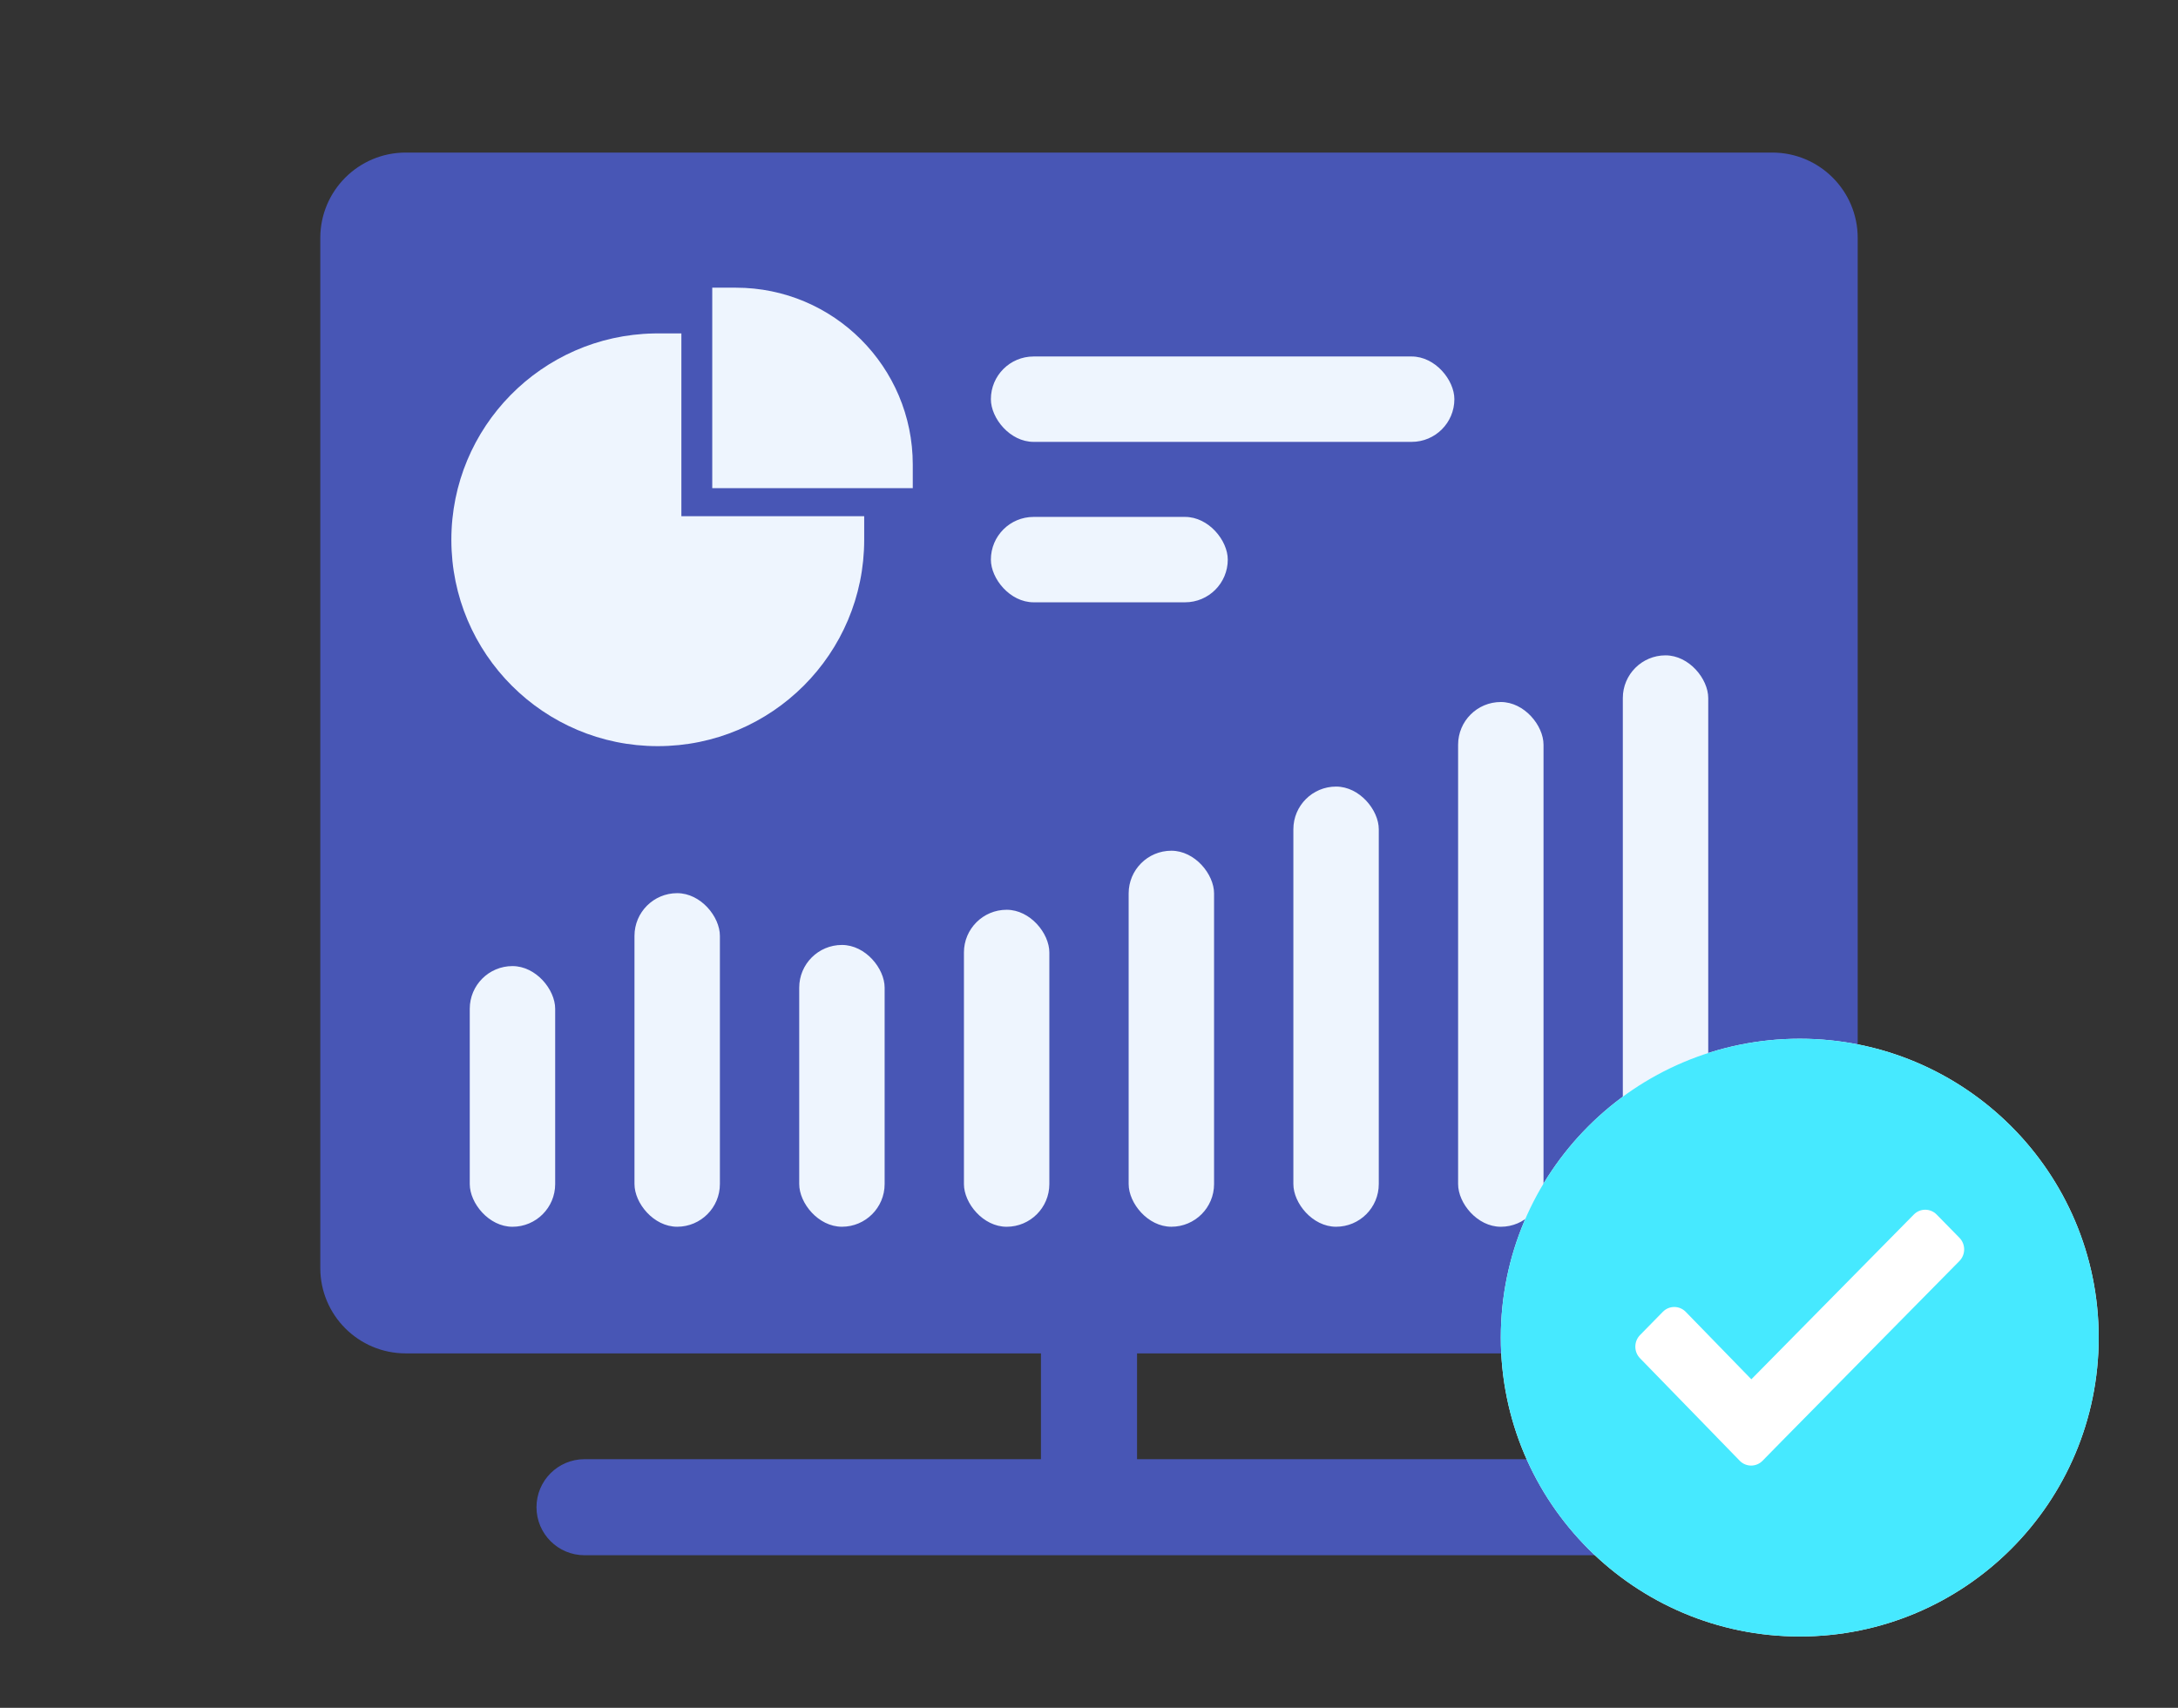 <svg width="102" height="80" viewBox="0 0 102 80" fill="none" xmlns="http://www.w3.org/2000/svg">
<rect x="0" y="0" width="102" height="80" fill="#333333" stroke="none"/>
<path fill-rule="evenodd" clip-rule="evenodd" d="M15 11.147C15 8.938 16.791 7.147 19 7.147H83C85.209 7.147 87 8.938 87 11.147V59.397C87 61.606 85.209 63.397 83 63.397H53.25V68.353H74.625C75.868 68.353 76.875 69.361 76.875 70.603C76.875 71.846 75.868 72.853 74.625 72.853H27.375C26.132 72.853 25.125 71.846 25.125 70.603C25.125 69.361 26.132 68.353 27.375 68.353H48.75V63.397H19C16.791 63.397 15 61.606 15 59.397V11.147Z" fill="#4856B5"/>
<rect x="46.405" y="24.214" width="11.094" height="4" rx="2" fill="#EEF5FE"/>
<rect x="46.405" y="16.699" width="21.706" height="4" rx="2" fill="#EEF5FE"/>
<rect x="22" y="45.255" width="4" height="12.211" rx="2" fill="#EEF5FE"/>
<rect x="29.714" y="41.839" width="4" height="15.626" rx="2" fill="#EEF5FE"/>
<rect x="37.429" y="44.265" width="4" height="13.2" rx="2" fill="#EEF5FE"/>
<rect x="45.143" y="42.617" width="4" height="14.849" rx="2" fill="#EEF5FE"/>
<rect x="52.857" y="39.851" width="4" height="17.614" rx="2" fill="#EEF5FE"/>
<rect x="60.571" y="36.846" width="4" height="20.619" rx="2" fill="#EEF5FE"/>
<rect x="68.286" y="32.885" width="4" height="24.581" rx="2" fill="#EEF5FE"/>
<rect x="76" y="30.699" width="4" height="26.766" rx="2" fill="#EEF5FE"/>
<path d="M31.91 15.618V24.18H40.472V25.285C40.472 30.624 36.144 34.952 30.805 34.952C25.466 34.952 21.138 30.624 21.138 25.285C21.138 20.007 25.369 15.716 30.623 15.62L30.805 15.618H31.91ZM34.461 13.476C39.037 13.476 42.747 17.186 42.747 21.762V22.866H33.356V13.476H34.461Z" fill="#EEF5FE"/>
<circle cx="84.286" cy="62.658" r="14" fill="white"/>
<path fill-rule="evenodd" clip-rule="evenodd" d="M84.286 76.659C92.018 76.659 98.286 70.391 98.286 62.658C98.286 54.926 92.018 48.658 84.286 48.658C76.554 48.658 70.286 54.926 70.286 62.658C70.286 70.391 76.554 76.659 84.286 76.659ZM89.628 56.893L82.019 64.611L78.944 61.449C78.648 61.149 78.17 61.149 77.875 61.449L76.807 62.538C76.512 62.839 76.512 63.326 76.807 63.627L80.378 67.298C80.388 67.31 80.398 67.321 80.409 67.332L80.58 67.507L81.475 68.427C81.77 68.728 82.249 68.728 82.544 68.427L83.454 67.499L91.764 59.07C92.059 58.77 92.059 58.282 91.764 57.982L90.697 56.893C90.401 56.593 89.923 56.593 89.628 56.893Z" fill="#46E9FF"/>
</svg>

